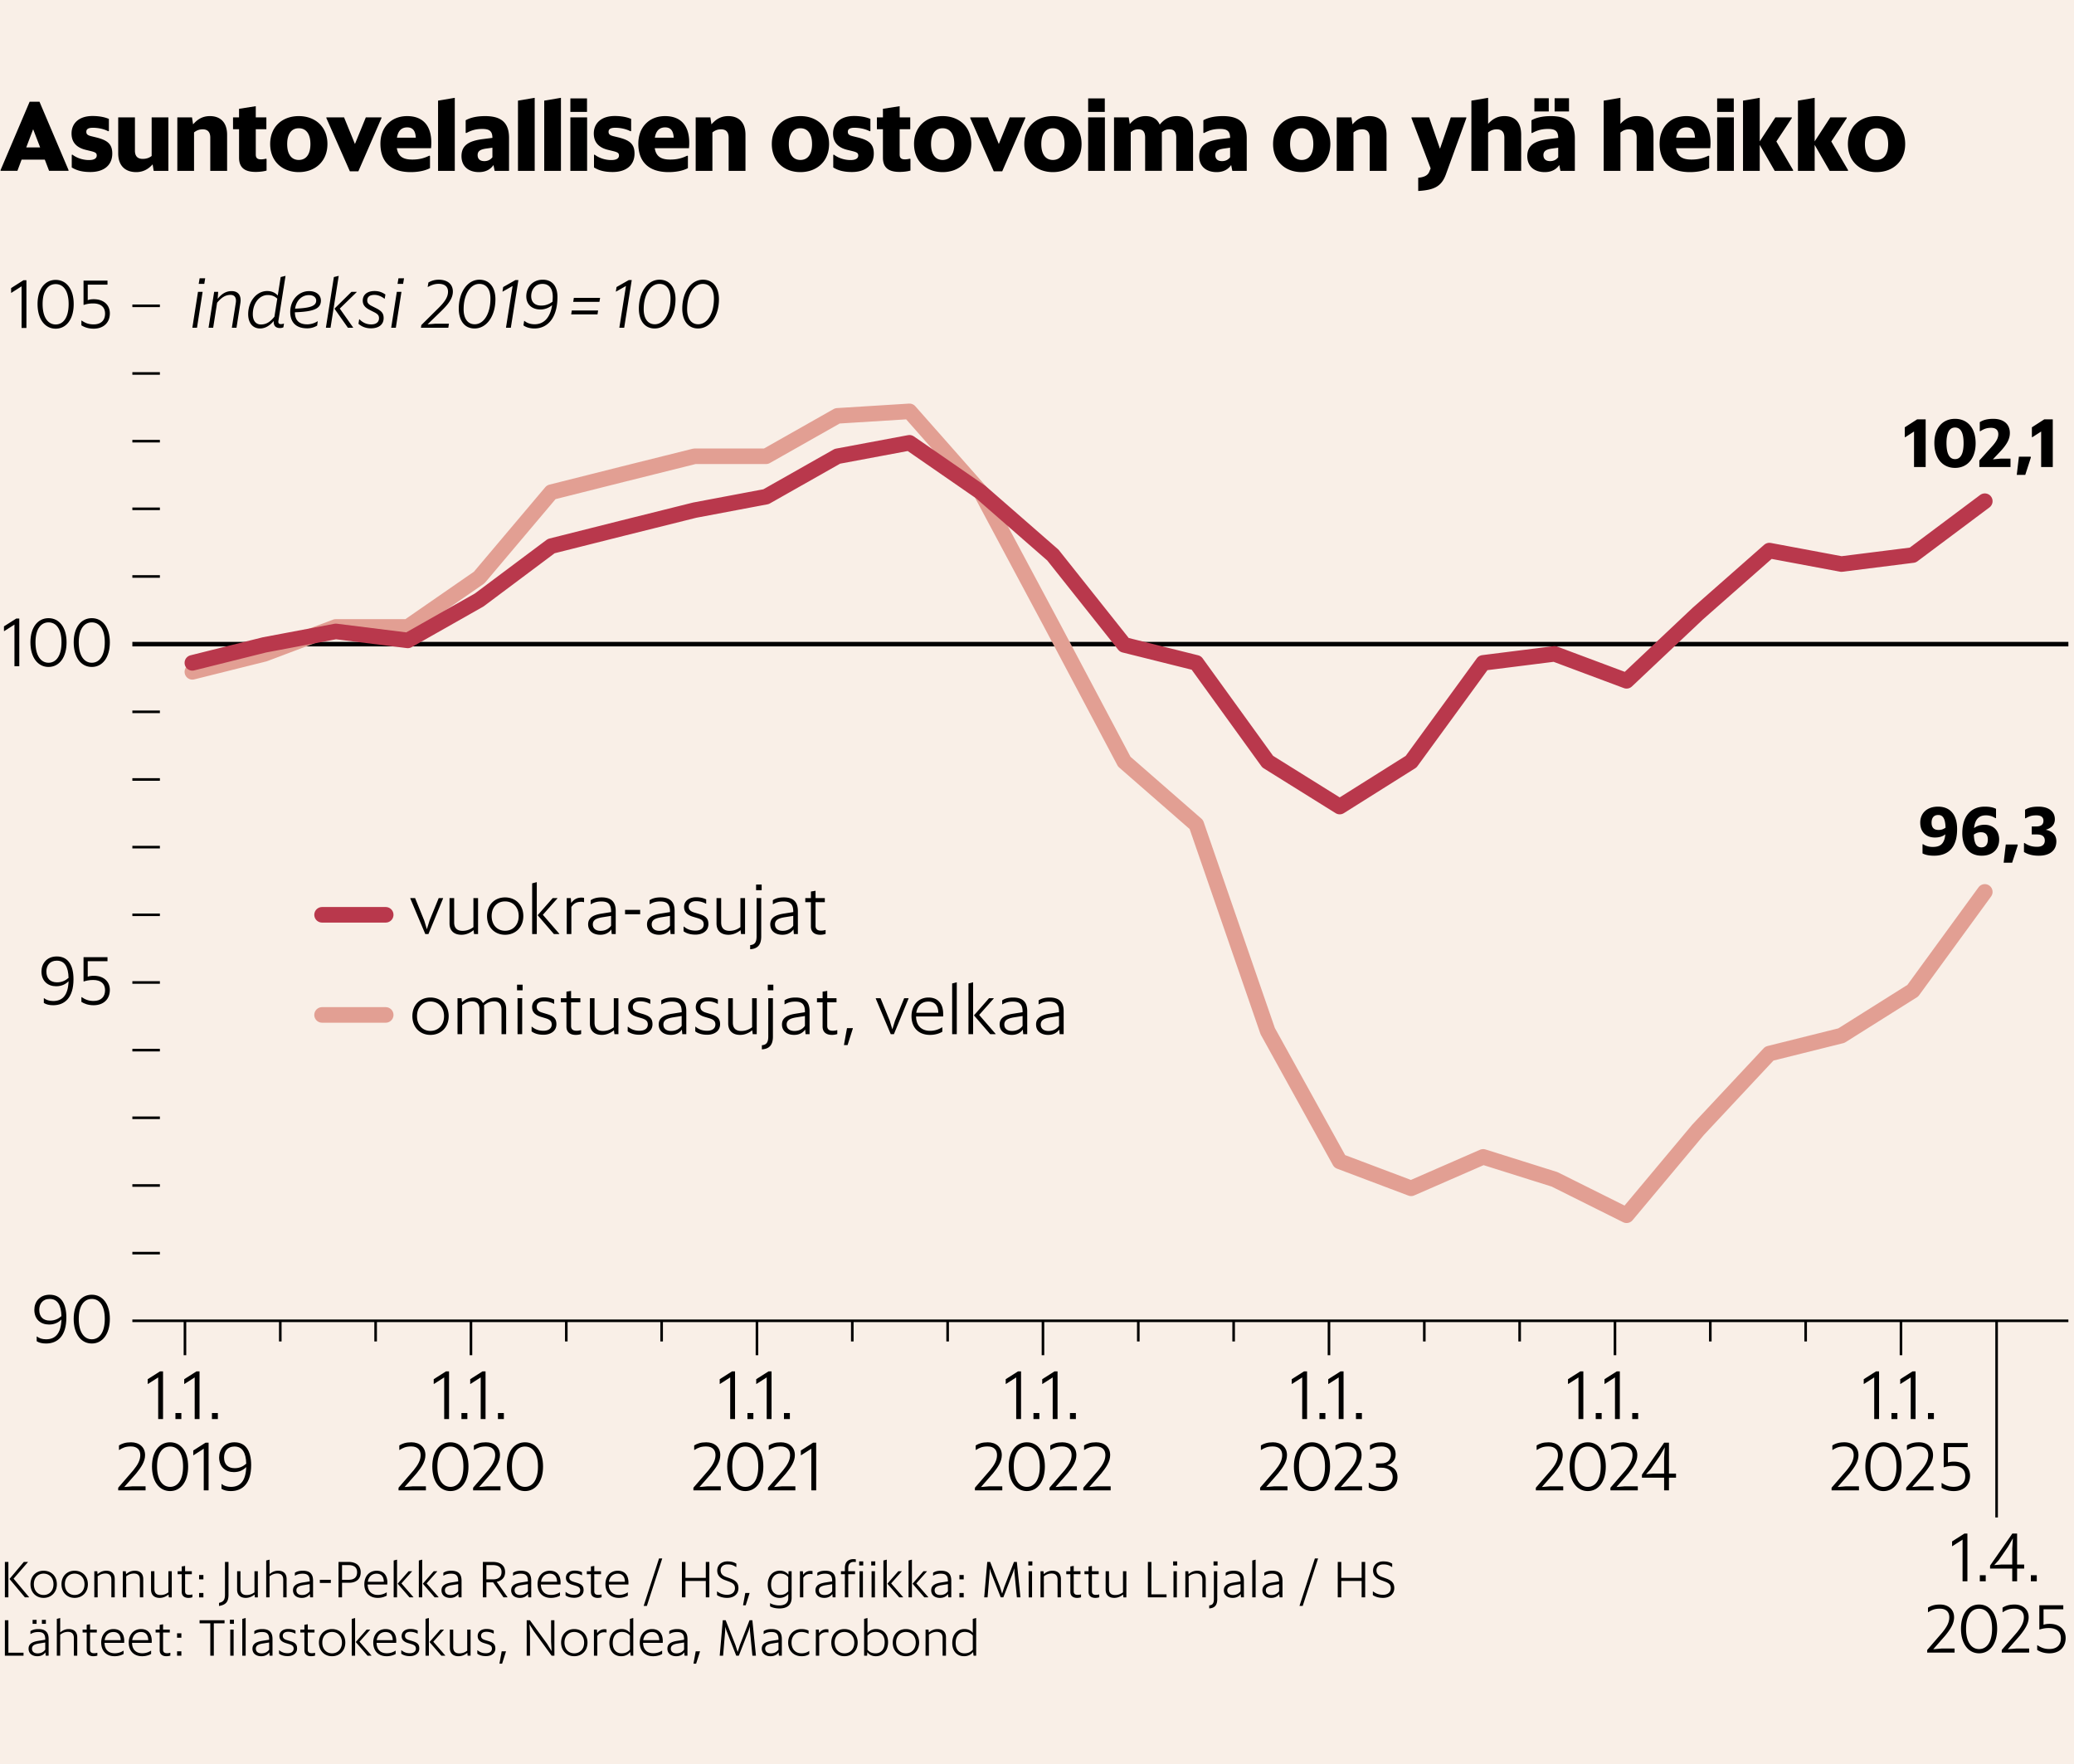 <svg xmlns="http://www.w3.org/2000/svg" id="Grafiikkaohjeet" version="1.1" viewBox="0 0 320 272.166"><defs><style>.st0,.st2,.st4,.st5{fill:none}.st0,.st5{stroke:#000}.st0,.st2,.st4{stroke-linejoin:round}.st0,.st5{stroke-width:.4px}.st2,.st4{stroke:#b9384c;stroke-linecap:round;stroke-width:2.4px}.st4{stroke:#e29f93}.st5{stroke-miterlimit:1}</style></defs><path d="M0 0h320v272.166H0z" style="fill:#f9efe7"/><path d="M.752 240.953h.543v5.468H.752v-5.468Zm.71 2.63 2.216-2.63h.631v.031l-2.214 2.551 2.39 2.854v.032h-.64l-2.382-2.838ZM4.703 244.398c0-1.27.872-2.086 2.023-2.086 1.16 0 2.047.815 2.047 2.086s-.887 2.103-2.047 2.103c-1.15 0-2.023-.831-2.023-2.103Zm3.55 0c0-1.007-.655-1.639-1.526-1.639-.864 0-1.503.632-1.503 1.64 0 1.015.64 1.655 1.503 1.655.87 0 1.527-.64 1.527-1.656ZM9.487 244.398c0-1.27.872-2.086 2.024-2.086 1.159 0 2.047.815 2.047 2.086s-.888 2.103-2.047 2.103c-1.152 0-2.024-.831-2.024-2.103Zm3.551 0c0-1.007-.656-1.639-1.527-1.639-.863 0-1.503.632-1.503 1.64 0 1.015.64 1.655 1.503 1.655.87 0 1.527-.64 1.527-1.656ZM14.552 242.392h.456l.048.447c.336-.288.76-.527 1.335-.527.823 0 1.311.447 1.311 1.287v2.822h-.52v-2.718c0-.728-.4-.96-.911-.96-.48 0-.856.168-1.2.432v3.246h-.519v-4.03ZM18.951 242.392h.456l.048.447c.336-.288.76-.527 1.335-.527.823 0 1.312.447 1.312 1.287v2.822h-.52v-2.718c0-.728-.4-.96-.912-.96-.48 0-.855.168-1.2.432v3.246h-.519v-4.03ZM25.998 245.981c-.344.28-.792.52-1.36.52-.815 0-1.334-.44-1.334-1.279v-2.83h.52v2.726c0 .728.43.944.942.944.472 0 .864-.152 1.216-.416v-3.254h.52v4.03h-.448l-.056-.44ZM27.407 242.392h.632v-.736l.52-.088v.823h1.039v.456h-1.04v2.655c0 .391.24.535.616.535.16 0 .344-.023.488-.071l.023.015v.424a1.863 1.863 0 0 1-.615.096c-.552 0-1.031-.256-1.031-.927v-2.727h-.632v-.456ZM30.719 242.967h.664v.68h-.664v-.68Zm0 2.775h.664v.68h-.664v-.68ZM33.791 247.269c.648-.144.92-.432.92-1.255v-5.061h.544v5.085c0 1.159-.504 1.55-1.464 1.71v-.479ZM39.277 245.981c-.344.28-.792.52-1.36.52-.815 0-1.334-.44-1.334-1.279v-2.83h.52v2.726c0 .728.431.944.943.944.471 0 .863-.152 1.216-.416v-3.254h.52v4.03h-.45l-.055-.44ZM41.071 240.736l.52-.135v2.23c.336-.28.752-.52 1.32-.52.822 0 1.31.448 1.31 1.288v2.822h-.519v-2.718c0-.728-.4-.96-.912-.96-.48 0-.856.168-1.2.432v3.246h-.519v-5.685ZM47.806 245.902c-.216.311-.6.6-1.24.6-.784 0-1.359-.417-1.359-1.168 0-.808.695-1.08 1.567-1.215l1.007-.16v-.072c0-.848-.367-1.12-1.095-1.12-.456 0-.8.096-1.168.312l-.023-.008v-.44c.312-.215.711-.32 1.23-.32.985 0 1.576.417 1.576 1.528v2.582h-.448l-.047-.52Zm-.025-.416v-1.104l-.895.144c-.751.112-1.152.312-1.152.808 0 .448.312.727.864.727.591 0 .967-.272 1.183-.575ZM49.35 243.71h1.696v.489H49.35v-.488ZM52.231 240.953h1.511c1.184 0 1.911.56 1.911 1.614 0 1.064-.744 1.6-1.783 1.6h-1.096v2.254h-.543v-5.469Zm.543.487v2.27h1.024c.88 0 1.296-.415 1.296-1.159 0-.743-.44-1.111-1.367-1.111h-.953ZM56.215 244.398c0-1.255.792-2.086 1.903-2.086.968 0 1.743.591 1.639 2.127h-3.03c.016 1.047.624 1.606 1.575 1.606.584 0 1.04-.2 1.344-.399l.023.016v.487c-.24.144-.728.353-1.383.353-1.255 0-2.071-.792-2.071-2.103Zm.536-.375h2.47c-.015-.84-.423-1.256-1.11-1.256-.745 0-1.24.464-1.36 1.256ZM60.742 240.736l.52-.135v5.82h-.52v-5.685Zm.615 3.575 1.688-1.92h.536v.024l-1.64 1.848 1.847 2.126v.032h-.607l-1.824-2.11ZM64.623 240.736l.52-.135v5.82h-.52v-5.685Zm.615 3.575 1.688-1.92h.536v.024l-1.64 1.848 1.847 2.126v.032h-.607l-1.824-2.11ZM70.718 245.902c-.216.311-.6.6-1.24.6-.784 0-1.359-.417-1.359-1.168 0-.808.695-1.08 1.568-1.215l1.006-.16v-.072c0-.848-.367-1.12-1.094-1.12-.456 0-.8.096-1.168.312l-.024-.008v-.44c.312-.215.711-.32 1.23-.32.985 0 1.576.417 1.576 1.528v2.582h-.447l-.048-.52Zm-.025-.416v-1.104l-.895.144c-.751.112-1.152.312-1.152.808 0 .448.312.727.864.727.592 0 .968-.272 1.183-.575ZM74.503 240.953h1.503c1.183 0 1.927.535 1.927 1.574 0 .848-.536 1.344-1.295 1.488l1.663 2.366v.04h-.616l-1.599-2.318h-1.04v2.318h-.543v-5.468Zm.543.487v2.207h1.048c.84 0 1.287-.408 1.287-1.135 0-.728-.472-1.072-1.392-1.072h-.943ZM81.469 245.902c-.216.311-.6.6-1.24.6-.784 0-1.359-.417-1.359-1.168 0-.808.695-1.08 1.568-1.215l1.006-.16v-.072c0-.848-.367-1.12-1.095-1.12-.455 0-.8.096-1.167.312l-.024-.008v-.44c.312-.215.711-.32 1.23-.32.984 0 1.576.417 1.576 1.528v2.582h-.447l-.048-.52Zm-.025-.416v-1.104l-.895.144c-.751.112-1.152.312-1.152.808 0 .448.313.727.864.727.592 0 .968-.272 1.183-.575ZM82.941 244.398c0-1.255.792-2.086 1.904-2.086.968 0 1.743.591 1.638 2.127h-3.03c.017 1.047.624 1.606 1.575 1.606.584 0 1.04-.2 1.344-.399l.024.016v.487c-.24.144-.728.353-1.383.353-1.255 0-2.072-.792-2.072-2.103Zm.537-.375h2.47c-.015-.84-.424-1.256-1.111-1.256-.744 0-1.24.464-1.36 1.256ZM87.262 246.11v-.52l.032-.008c.344.28.727.456 1.295.456s.928-.256.928-.696c0-.424-.248-.584-.776-.736l-.4-.12c-.631-.183-1.024-.503-1.024-1.103 0-.672.56-1.088 1.352-1.088.512 0 .84.104 1.128.248v.464l-.025.016a2.23 2.23 0 0 0-1.119-.288c-.56 0-.815.264-.815.608 0 .376.24.552.647.672l.4.12c.76.223 1.159.455 1.159 1.167 0 .8-.688 1.183-1.455 1.183-.631 0-1.04-.168-1.327-.376ZM90.542 242.392h.632v-.736l.52-.088v.823h1.038v.456h-1.039v2.655c0 .391.24.535.615.535.16 0 .345-.023.489-.071l.023.015v.424a1.863 1.863 0 0 1-.615.096c-.552 0-1.031-.256-1.031-.927v-2.727h-.632v-.456ZM93.414 244.398c0-1.255.792-2.086 1.903-2.086.968 0 1.744.591 1.64 2.127h-3.031c.016 1.047.624 1.606 1.575 1.606.584 0 1.04-.2 1.344-.399l.023.016v.487c-.24.144-.727.353-1.383.353-1.255 0-2.07-.792-2.07-2.103Zm.536-.375h2.47c-.015-.84-.423-1.256-1.11-1.256-.745 0-1.24.464-1.36 1.256ZM102.18 240.416l-2.374 7.325h-.496l2.375-7.325h.495ZM105.214 240.953h.543v2.462h3.142v-2.462h.544v5.468h-.544v-2.526h-3.142v2.526h-.543v-5.468ZM110.63 246.07v-.552l.024-.016c.424.312.864.52 1.543.52.728 0 1.2-.384 1.2-1.016 0-.592-.32-.807-1.056-1.072l-.432-.16c-.743-.263-1.247-.711-1.247-1.487 0-.903.72-1.415 1.568-1.415.647 0 1.03.136 1.382.352v.512l-.032.008c-.415-.264-.735-.408-1.335-.408-.664 0-1.056.36-1.056.904 0 .504.248.823.88 1.047l.432.152c.84.296 1.432.623 1.432 1.543 0 .984-.752 1.52-1.736 1.52-.727 0-1.231-.209-1.567-.432ZM114.99 245.742h.656v.048l-.592 1.855h-.409l.344-1.903ZM118.814 247.805v-.472l.023-.008c.344.2.855.343 1.367.343.92 0 1.416-.383 1.416-1.143v-.623c-.32.367-.76.6-1.336.6-1.071 0-1.83-.753-1.83-2.04 0-1.31.767-2.158 1.887-2.158.552 0 .983.223 1.302.615l.033-.528h.464v4.102c0 1.24-.873 1.64-1.872 1.64-.6 0-1.119-.129-1.455-.328Zm2.806-2.32v-2.182c-.312-.36-.687-.552-1.256-.552-.767 0-1.39.576-1.39 1.711 0 1.112.615 1.592 1.35 1.592.6 0 .984-.216 1.296-.568ZM123.422 242.392h.456l.048.551c.24-.36.623-.608 1.119-.608.12 0 .2.009.32.033v.463l-.032.024a.8.8 0 0 0-.288-.048c-.52 0-.856.192-1.103.584v3.03h-.52v-4.03ZM128.42 245.902c-.215.311-.599.6-1.238.6-.785 0-1.36-.417-1.36-1.168 0-.808.695-1.08 1.568-1.215l1.006-.16v-.072c0-.848-.367-1.12-1.094-1.12-.456 0-.8.096-1.168.312l-.024-.008v-.44c.312-.215.711-.32 1.23-.32.985 0 1.576.417 1.576 1.528v2.582h-.447l-.048-.52Zm-.023-.416v-1.104l-.896.144c-.751.112-1.151.312-1.151.808 0 .448.311.727.863.727.592 0 .968-.272 1.184-.575ZM129.75 242.392h.607v-.504c0-1.128.777-1.368 1.32-1.368.16 0 .303.017.368.033v.423c-.065-.008-.168-.023-.352-.023-.368 0-.815.207-.815.95v.489h1.047v.455h-1.047v3.574h-.52v-3.574h-.608v-.455Zm2.815-1.52h.624v.632h-.624v-.631Zm.055 1.52h.52v4.03h-.52v-4.03ZM134.42 240.873h.625v.63h-.624v-.63Zm.058 1.519h.519v4.03h-.52v-4.03ZM136.302 240.736l.52-.135v5.82h-.52v-5.685Zm.615 3.575 1.688-1.92h.536v.024l-1.64 1.848 1.847 2.126v.032h-.608l-1.823-2.11ZM140.182 240.736l.52-.135v5.82h-.52v-5.685Zm.615 3.575 1.687-1.92h.536v.024l-1.64 1.848 1.848 2.126v.032h-.608l-1.823-2.11ZM146.276 245.902c-.215.311-.6.6-1.239.6-.784 0-1.36-.417-1.36-1.168 0-.808.696-1.08 1.568-1.215l1.007-.16v-.072c0-.848-.367-1.12-1.095-1.12-.456 0-.8.096-1.168.312l-.023-.008v-.44c.311-.215.71-.32 1.23-.32.985 0 1.576.417 1.576 1.528v2.582h-.448l-.048-.52Zm-.024-.416v-1.104l-.895.144c-.751.112-1.152.312-1.152.808 0 .448.312.727.863.727.592 0 .968-.272 1.184-.575ZM148.03 242.967h.663v.68h-.664v-.68Zm0 2.775h.663v.68h-.664v-.68ZM152.324 240.953h.448l1.503 3.821.344 1.072.344-1.072 1.487-3.821h.44l.552 5.468h-.544l-.384-3.91-.008-.591-.2.64-1.503 3.861h-.4l-1.511-3.862-.192-.6v.56l-.328 3.902h-.52l.472-5.468ZM158.66 240.873h.624v.63h-.624v-.63Zm.057 1.519h.52v4.03h-.52v-4.03ZM160.541 242.392h.456l.048.447c.336-.288.76-.527 1.335-.527.823 0 1.312.447 1.312 1.287v2.822h-.52v-2.718c0-.728-.4-.96-.912-.96-.48 0-.856.168-1.2.432v3.246h-.519v-4.03ZM164.517 242.392h.631v-.736l.52-.088v.823h1.039v.456h-1.04v2.655c0 .391.241.535.616.535.16 0 .345-.023.488-.071l.024.015v.424a1.863 1.863 0 0 1-.615.096c-.552 0-1.032-.256-1.032-.927v-2.727h-.631v-.456ZM167.325 242.392h.632v-.736l.52-.088v.823h1.039v.456h-1.04v2.655c0 .391.24.535.616.535.16 0 .344-.023.488-.071l.023.015v.424a1.863 1.863 0 0 1-.615.096c-.552 0-1.031-.256-1.031-.927v-2.727h-.632v-.456ZM173.283 245.981c-.344.28-.792.52-1.36.52-.815 0-1.334-.44-1.334-1.279v-2.83h.52v2.726c0 .728.43.944.943.944.471 0 .863-.152 1.215-.416v-3.254h.52v4.03h-.448l-.056-.44ZM177.11 240.953h.542v5.004h2.335v.464h-2.877v-5.468ZM181.004 240.873h.624v.63h-.624v-.63Zm.056 1.519h.52v4.03h-.52v-4.03ZM182.885 242.392h.456l.048.447c.336-.288.76-.527 1.335-.527.823 0 1.311.447 1.311 1.287v2.822h-.52v-2.718c0-.728-.4-.96-.911-.96-.48 0-.856.168-1.2.432v3.246h-.519v-4.03ZM186.572 247.66c.449-.04.72-.24.72-.983v-4.285h.52v4.31c0 .999-.472 1.375-1.24 1.423v-.464Zm.664-6.787h.624v.63h-.624v-.63ZM191.428 245.902c-.216.311-.6.6-1.24.6-.784 0-1.359-.417-1.359-1.168 0-.808.695-1.08 1.567-1.215l1.007-.16v-.072c0-.848-.367-1.12-1.095-1.12-.456 0-.8.096-1.167.312l-.024-.008v-.44c.312-.215.711-.32 1.23-.32.984 0 1.576.417 1.576 1.528v2.582h-.448l-.047-.52Zm-.025-.416v-1.104l-.895.144c-.751.112-1.152.312-1.152.808 0 .448.313.727.864.727.592 0 .968-.272 1.183-.575ZM193.213 240.736l.52-.135v5.82h-.52v-5.685ZM197.379 245.902c-.216.311-.6.6-1.24.6-.784 0-1.359-.417-1.359-1.168 0-.808.695-1.08 1.568-1.215l1.006-.16v-.072c0-.848-.367-1.12-1.095-1.12-.455 0-.8.096-1.167.312l-.024-.008v-.44c.312-.215.711-.32 1.23-.32.984 0 1.576.417 1.576 1.528v2.582h-.447l-.048-.52Zm-.024-.416v-1.104l-.896.144c-.751.112-1.151.312-1.151.808 0 .448.312.727.863.727.592 0 .968-.272 1.184-.575ZM203.37 240.416l-2.374 7.325h-.496l2.375-7.325h.495ZM206.404 240.953h.543v2.462h3.143v-2.462h.544v5.468h-.544v-2.526h-3.143v2.526h-.543v-5.468ZM211.82 246.07v-.552l.025-.016c.424.312.863.52 1.543.52.727 0 1.199-.384 1.199-1.016 0-.592-.32-.807-1.056-1.072l-.431-.16c-.744-.263-1.247-.711-1.247-1.487 0-.903.72-1.415 1.567-1.415.647 0 1.031.136 1.383.352v.512l-.032.008c-.415-.264-.736-.408-1.335-.408-.665 0-1.056.36-1.056.904 0 .504.248.823.88 1.047l.431.152c.84.296 1.432.623 1.432 1.543 0 .984-.752 1.52-1.735 1.52-.728 0-1.232-.209-1.568-.432ZM.752 249.953h.543v5.004H3.63v.464H.752v-5.468ZM7.007 254.902c-.216.311-.6.6-1.24.6-.784 0-1.359-.417-1.359-1.168 0-.808.695-1.08 1.567-1.215l1.007-.16v-.072c0-.848-.367-1.12-1.094-1.12-.456 0-.8.096-1.168.312l-.024-.008v-.44c.312-.215.711-.32 1.23-.32.985 0 1.576.417 1.576 1.528v2.582h-.447l-.048-.52Zm-.025-.416v-1.104l-.895.144c-.751.112-1.151.312-1.151.808 0 .448.311.727.863.727.592 0 .968-.272 1.183-.575Zm-1.95-4.598h.615v.616h-.616v-.616Zm1.43 0h.616v.616h-.615v-.616ZM8.768 249.736l.52-.135v2.23c.335-.28.751-.52 1.318-.52.824 0 1.312.448 1.312 1.288v2.822h-.52v-2.718c0-.728-.4-.96-.912-.96-.48 0-.855.168-1.199.432v3.246h-.52v-5.685ZM12.744 251.392h.632v-.736l.52-.088v.823h1.038v.456h-1.039v2.655c0 .391.24.535.616.535.16 0 .343-.023.488-.071l.023.015v.424a1.863 1.863 0 0 1-.615.096c-.552 0-1.031-.256-1.031-.927v-2.727h-.632v-.456ZM15.615 253.398c0-1.255.792-2.086 1.903-2.086.968 0 1.744.591 1.64 2.127h-3.031c.017 1.047.624 1.606 1.575 1.606.584 0 1.04-.2 1.344-.399l.023.016v.487c-.239.144-.727.353-1.383.353-1.254 0-2.07-.792-2.07-2.103Zm.536-.375h2.471c-.016-.84-.424-1.256-1.111-1.256-.744 0-1.24.464-1.36 1.256ZM19.863 253.398c0-1.255.792-2.086 1.904-2.086.967 0 1.743.591 1.638 2.127h-3.03c.017 1.047.624 1.606 1.575 1.606.584 0 1.04-.2 1.344-.399l.023.016v.487c-.239.144-.727.353-1.382.353-1.255 0-2.072-.792-2.072-2.103Zm.536-.375h2.471c-.016-.84-.424-1.256-1.111-1.256-.744 0-1.24.464-1.36 1.256ZM24.008 251.392h.632v-.736l.52-.088v.823h1.038v.456H25.16v2.655c0 .391.24.535.615.535.16 0 .344-.023.489-.071l.023.015v.424a1.863 1.863 0 0 1-.615.096c-.552 0-1.031-.256-1.031-.927v-2.727h-.632v-.456ZM27.32 251.967h.663v.68h-.664v-.68Zm0 2.775h.663v.68h-.664v-.68ZM30.792 249.953h3.853v.471H32.99v4.997h-.543v-4.997h-1.655v-.471ZM35.47 249.873h.625v.63h-.624v-.63Zm.057 1.519h.52v4.03h-.52v-4.03ZM37.384 249.736l.52-.135v5.82h-.52v-5.685ZM41.55 254.902c-.216.311-.6.6-1.24.6-.784 0-1.359-.417-1.359-1.168 0-.808.695-1.08 1.567-1.215l1.007-.16v-.072c0-.848-.367-1.12-1.094-1.12-.457 0-.8.096-1.168.312l-.024-.008v-.44c.312-.215.711-.32 1.23-.32.985 0 1.576.417 1.576 1.528v2.582h-.447l-.048-.52Zm-.025-.416v-1.104l-.895.144c-.751.112-1.152.312-1.152.808 0 .448.312.727.864.727.592 0 .968-.272 1.183-.575ZM43.055 255.11v-.52l.032-.008c.344.28.727.456 1.295.456s.928-.256.928-.696c0-.424-.249-.584-.776-.736l-.4-.12c-.631-.183-1.024-.503-1.024-1.103 0-.672.56-1.088 1.352-1.088.512 0 .84.104 1.128.248v.464l-.025.016a2.23 2.23 0 0 0-1.119-.288c-.56 0-.815.264-.815.608 0 .376.24.552.647.672l.4.12c.76.223 1.159.455 1.159 1.167 0 .8-.688 1.183-1.455 1.183-.631 0-1.04-.168-1.327-.376ZM46.335 251.392h.632v-.736l.52-.088v.823h1.038v.456h-1.039v2.655c0 .391.24.535.616.535.16 0 .344-.023.488-.071l.023.015v.424a1.863 1.863 0 0 1-.615.096c-.552 0-1.031-.256-1.031-.927v-2.727h-.632v-.456ZM49.207 253.398c0-1.27.872-2.086 2.023-2.086 1.16 0 2.047.815 2.047 2.086s-.887 2.103-2.047 2.103c-1.151 0-2.023-.831-2.023-2.103Zm3.55 0c0-1.007-.655-1.639-1.526-1.639-.864 0-1.503.632-1.503 1.64 0 1.015.64 1.655 1.503 1.655.87 0 1.527-.64 1.527-1.656ZM54.272 249.736l.519-.135v5.82h-.52v-5.685Zm.615 3.575 1.687-1.92h.536v.024l-1.64 1.848 1.847 2.126v.032h-.607l-1.823-2.11ZM57.59 253.398c0-1.255.793-2.086 1.904-2.086.968 0 1.743.591 1.64 2.127h-3.031c.016 1.047.624 1.606 1.575 1.606.584 0 1.04-.2 1.344-.399l.023.016v.487c-.24.144-.728.353-1.383.353-1.255 0-2.071-.792-2.071-2.103Zm.537-.375h2.47c-.015-.84-.423-1.256-1.11-1.256-.745 0-1.24.464-1.36 1.256ZM61.911 255.11v-.52l.032-.008c.344.28.728.456 1.295.456.569 0 .928-.256.928-.696 0-.424-.248-.584-.776-.736l-.399-.12c-.632-.183-1.023-.503-1.023-1.103 0-.672.56-1.088 1.35-1.088.512 0 .84.104 1.128.248v.464l-.024.016a2.23 2.23 0 0 0-1.12-.288c-.559 0-.815.264-.815.608 0 .376.24.552.648.672l.4.12c.759.223 1.158.455 1.158 1.167 0 .8-.687 1.183-1.455 1.183-.632 0-1.039-.168-1.327-.376ZM65.655 249.736l.52-.135v5.82h-.52v-5.685Zm.615 3.575 1.688-1.92h.536v.024l-1.64 1.848 1.847 2.126v.032h-.607l-1.823-2.11ZM72.102 254.981c-.344.28-.792.52-1.36.52-.815 0-1.335-.44-1.335-1.279v-2.83h.52v2.726c0 .728.431.944.943.944.472 0 .863-.152 1.216-.416v-3.254h.52v4.03h-.449l-.055-.44ZM73.647 255.11v-.52l.032-.008c.344.28.727.456 1.295.456s.927-.256.927-.696c0-.424-.248-.584-.775-.736l-.4-.12c-.631-.183-1.024-.503-1.024-1.103 0-.672.56-1.088 1.352-1.088.511 0 .84.104 1.128.248v.464l-.025.016a2.23 2.23 0 0 0-1.119-.288c-.56 0-.815.264-.815.608 0 .376.239.552.647.672l.4.12c.76.223 1.159.455 1.159 1.167 0 .8-.688 1.183-1.455 1.183-.631 0-1.04-.168-1.327-.376ZM77.406 254.742h.656v.048l-.591 1.855h-.409l.344-1.903ZM81.263 249.953h.495l2.646 3.621.704 1.144-.08-1.448v-3.317h.512v5.468h-.424l-2.79-3.83-.64-1.03.088 1.222v3.638h-.511v-5.468ZM86.574 253.398c0-1.27.872-2.086 2.024-2.086 1.159 0 2.047.815 2.047 2.086s-.888 2.103-2.047 2.103c-1.152 0-2.024-.831-2.024-2.103Zm3.551 0c0-1.007-.656-1.639-1.527-1.639-.864 0-1.503.632-1.503 1.64 0 1.015.64 1.655 1.503 1.655.87 0 1.527-.64 1.527-1.656ZM91.639 251.392h.456l.048.551c.239-.36.623-.608 1.119-.608.12 0 .2.009.32.033v.463l-.032.024a.8.8 0 0 0-.288-.048c-.52 0-.856.192-1.104.584v3.03h-.52v-4.03ZM97.237 254.846c-.32.407-.784.655-1.383.655-1.072 0-1.832-.752-1.832-2.039 0-1.31.768-2.158 1.888-2.158.543 0 .967.208 1.28.583v-2.15l.519-.137v5.821h-.4l-.072-.575Zm-.047-.36v-2.183c-.313-.36-.688-.552-1.256-.552-.768 0-1.391.576-1.391 1.711 0 1.112.615 1.592 1.35 1.592.6 0 .984-.216 1.296-.568ZM98.71 253.398c0-1.255.792-2.086 1.903-2.086.968 0 1.743.591 1.64 2.127h-3.031c.016 1.047.624 1.606 1.575 1.606.584 0 1.04-.2 1.344-.399l.023.016v.487c-.24.144-.727.353-1.383.353-1.255 0-2.071-.792-2.071-2.103Zm.536-.375h2.47c-.015-.84-.423-1.256-1.11-1.256-.745 0-1.24.464-1.36 1.256ZM105.573 254.902c-.216.311-.6.6-1.24.6-.783 0-1.358-.417-1.358-1.168 0-.808.695-1.08 1.567-1.215l1.007-.16v-.072c0-.848-.367-1.12-1.095-1.12-.456 0-.8.096-1.168.312l-.023-.008v-.44c.311-.215.71-.32 1.23-.32.985 0 1.575.417 1.575 1.528v2.582h-.447l-.048-.52Zm-.024-.416v-1.104l-.896.144c-.75.112-1.151.312-1.151.808 0 .448.311.727.863.727.592 0 .968-.272 1.184-.575ZM107.342 254.742h.656v.048l-.592 1.855h-.408l.344-1.903ZM111.518 249.953h.448l1.503 3.821.344 1.072.343-1.072 1.488-3.821h.44l.55 5.468h-.543l-.384-3.91-.008-.591-.2.64-1.503 3.861h-.4l-1.51-3.862-.192-.6v.56l-.328 3.902h-.52l.472-5.468ZM120.134 254.902c-.216.311-.6.6-1.24.6-.784 0-1.359-.417-1.359-1.168 0-.808.695-1.08 1.568-1.215l1.006-.16v-.072c0-.848-.367-1.12-1.094-1.12-.456 0-.8.096-1.168.312l-.024-.008v-.44c.312-.215.711-.32 1.23-.32.985 0 1.576.417 1.576 1.528v2.582h-.447l-.048-.52Zm-.025-.416v-1.104l-.895.144c-.751.112-1.152.312-1.152.808 0 .448.312.727.864.727.592 0 .968-.272 1.183-.575ZM121.606 253.398c0-1.287.905-2.086 2.047-2.086.52 0 .896.12 1.104.248v.463l-.024.016a2.2 2.2 0 0 0-1.08-.28c-.846 0-1.526.592-1.526 1.64 0 1.023.623 1.655 1.543 1.655.527 0 .879-.16 1.167-.36l.024.016v.455c-.232.176-.6.336-1.176.336-1.214 0-2.079-.831-2.079-2.103ZM125.878 251.392h.456l.048.551c.24-.36.623-.608 1.119-.608.12 0 .2.009.32.033v.463l-.032.024a.803.803 0 0 0-.288-.048c-.52 0-.856.192-1.103.584v3.03h-.52v-4.03ZM128.262 253.398c0-1.27.872-2.086 2.023-2.086 1.16 0 2.047.815 2.047 2.086s-.888 2.103-2.047 2.103c-1.151 0-2.023-.831-2.023-2.103Zm3.55 0c0-1.007-.656-1.639-1.527-1.639-.863 0-1.503.632-1.503 1.64 0 1.015.64 1.655 1.503 1.655.871 0 1.528-.64 1.528-1.656ZM133.326 249.736l.52-.135v2.318c.311-.376.76-.615 1.327-.615 1.08 0 1.847.759 1.847 2.038 0 1.312-.767 2.16-1.887 2.16-.568 0-1-.216-1.31-.625l-.04.544h-.457v-5.685Zm.52 2.599v2.167c.311.368.687.552 1.263.552.776 0 1.391-.576 1.391-1.712 0-1.103-.623-1.59-1.367-1.59-.6 0-.976.223-1.287.583ZM137.742 253.398c0-1.27.872-2.086 2.024-2.086 1.159 0 2.047.815 2.047 2.086s-.888 2.103-2.047 2.103c-1.152 0-2.024-.831-2.024-2.103Zm3.551 0c0-1.007-.656-1.639-1.527-1.639-.864 0-1.503.632-1.503 1.64 0 1.015.64 1.655 1.503 1.655.87 0 1.527-.64 1.527-1.656ZM142.806 251.392h.456l.048.447c.336-.288.76-.527 1.335-.527.823 0 1.311.447 1.311 1.287v2.822h-.52v-2.718c0-.728-.4-.96-.911-.96-.48 0-.856.168-1.2.432v3.246h-.52v-4.03ZM150.14 254.846c-.32.407-.784.655-1.383.655-1.072 0-1.831-.752-1.831-2.039 0-1.31.767-2.158 1.887-2.158.543 0 .967.208 1.28.583v-2.15l.52-.137v5.821h-.401l-.071-.575Zm-.047-.36v-2.183c-.313-.36-.688-.552-1.256-.552-.768 0-1.39.576-1.39 1.711 0 1.112.615 1.592 1.35 1.592.6 0 .983-.216 1.296-.568ZM.09 26.236 4.575 15.69H6.09l4.484 10.545v.12h-3l-.659-1.725H3.33l-.645 1.725H.09v-.12Zm3.96-3.495h2.144l-1.079-2.805L4.05 22.74ZM11.07 25.831v-1.935l.09-.045c.675.51 1.59.84 2.58.84.81 0 1.185-.27 1.185-.705 0-.39-.226-.51-.96-.69l-.736-.18c-1.304-.315-2.19-1.065-2.19-2.52 0-1.635 1.216-2.7 3.225-2.7 1.095 0 1.905.18 2.536.45v1.86l-.091.045c-.57-.3-1.425-.54-2.37-.54-.78 0-1.02.24-1.02.63 0 .375.226.54.78.675l.735.18c1.68.42 2.49.975 2.49 2.49 0 1.8-1.29 2.85-3.375 2.85-1.394 0-2.22-.3-2.88-.705ZM23.549 25.351c-.57.645-1.364 1.2-2.534 1.2-1.636 0-2.776-.93-2.776-2.895v-5.55h2.58v5.13c0 .93.48 1.275 1.2 1.275.525 0 .975-.135 1.38-.45v-5.955h2.58v8.25h-2.265l-.165-1.005ZM27.36 18.106h2.265l.165 1.08c.57-.644 1.32-1.275 2.595-1.275 1.53 0 2.655.87 2.655 2.895v5.55h-2.596v-5.13c0-.93-.48-1.275-1.17-1.275-.524 0-.944.165-1.335.48v5.925H27.36v-8.25ZM35.954 18.106h.93v-1.32l2.58-.405v1.725H41.1v1.83h-1.635v3.9c0 .555.27.75.81.75.285 0 .585-.06.764-.105l.09.045v1.785c-.39.12-1.02.21-1.68.21-1.44 0-2.564-.465-2.564-2.19v-4.395h-.931v-1.83ZM41.685 22.216c0-2.685 1.89-4.305 4.41-4.305s4.425 1.62 4.425 4.305-1.906 4.335-4.425 4.335-4.41-1.65-4.41-4.335Zm6.21.015c0-1.65-.72-2.445-1.8-2.445-1.066 0-1.785.795-1.785 2.445s.72 2.445 1.785 2.445c1.08 0 1.8-.795 1.8-2.445ZM50.355 18.211v-.105h2.73l1.68 4.11 1.68-4.11h2.414v.105l-3.569 8.22h-1.306l-3.63-8.22ZM58.694 22.156c0-2.49 1.635-4.245 4.125-4.245 2.415 0 4.005 1.47 3.69 4.95h-5.28c.196 1.245.93 1.755 2.385 1.755 1.156 0 1.906-.255 2.625-.6l.105.045v1.875c-.555.3-1.545.615-2.97.615-3.165 0-4.68-1.665-4.68-4.395Zm2.55-.915h2.91c-.06-1.065-.464-1.59-1.32-1.59-.855 0-1.41.495-1.59 1.59ZM67.59 15.526l2.579-.435v11.265h-2.58v-10.83ZM76.139 25.456c-.405.585-1.08 1.095-2.25 1.095-1.53 0-2.685-.825-2.685-2.46 0-1.725 1.215-2.355 3.24-2.625l1.53-.195c0-1.05-.465-1.38-1.56-1.38-1.125 0-1.814.285-2.46.63l-.104-.03v-1.935c.644-.375 1.634-.645 3-.645 2.399 0 3.69.93 3.69 3.36v5.085h-2.22l-.181-.9Zm-.165-1.2v-1.47l-.975.135c-.915.135-1.305.405-1.305 1.005 0 .555.315.93 1.036.93.569 0 .974-.24 1.244-.6ZM79.92 15.526l2.579-.435v11.265h-2.58v-10.83ZM83.97 15.526l2.579-.435v11.265h-2.58v-10.83ZM88.004 15.182h2.565v2.084h-2.565v-2.084Zm0 2.924h2.58v8.25h-2.58v-8.25ZM91.648 25.831v-1.935l.09-.045c.676.51 1.591.84 2.58.84.81 0 1.186-.27 1.186-.705 0-.39-.226-.51-.96-.69l-.736-.18c-1.304-.315-2.19-1.065-2.19-2.52 0-1.635 1.216-2.7 3.226-2.7 1.094 0 1.904.18 2.535.45v1.86l-.091.045c-.57-.3-1.425-.54-2.37-.54-.78 0-1.02.24-1.02.63 0 .375.226.54.78.675l.735.18c1.68.42 2.49.975 2.49 2.49 0 1.8-1.29 2.85-3.375 2.85-1.394 0-2.22-.3-2.88-.705ZM98.488 22.156c0-2.49 1.635-4.245 4.125-4.245 2.415 0 4.005 1.47 3.69 4.95h-5.28c.196 1.245.93 1.755 2.385 1.755 1.156 0 1.906-.255 2.625-.6l.105.045v1.875c-.555.3-1.545.615-2.97.615-3.165 0-4.68-1.665-4.68-4.395Zm2.55-.915h2.91c-.06-1.065-.464-1.59-1.32-1.59-.855 0-1.41.495-1.59 1.59ZM107.339 18.106h2.264l.166 1.08c.569-.644 1.319-1.275 2.594-1.275 1.53 0 2.656.87 2.656 2.895v5.55h-2.596v-5.13c0-.93-.48-1.275-1.17-1.275-.524 0-.944.165-1.335.48v5.925h-2.58v-8.25ZM119.084 22.216c0-2.685 1.89-4.305 4.41-4.305s4.425 1.62 4.425 4.305-1.905 4.335-4.425 4.335-4.41-1.65-4.41-4.335Zm6.21.015c0-1.65-.72-2.445-1.8-2.445-1.065 0-1.785.795-1.785 2.445s.72 2.445 1.785 2.445c1.08 0 1.8-.795 1.8-2.445ZM128.564 25.831v-1.935l.09-.045c.675.51 1.59.84 2.58.84.81 0 1.185-.27 1.185-.705 0-.39-.226-.51-.96-.69l-.736-.18c-1.304-.315-2.189-1.065-2.189-2.52 0-1.635 1.215-2.7 3.225-2.7 1.094 0 1.904.18 2.535.45v1.86l-.091.045c-.57-.3-1.425-.54-2.37-.54-.78 0-1.02.24-1.02.63 0 .375.226.54.78.675l.735.18c1.68.42 2.49.975 2.49 2.49 0 1.8-1.29 2.85-3.375 2.85-1.394 0-2.22-.3-2.88-.705ZM135.299 18.106h.93v-1.32l2.58-.405v1.725h1.635v1.83h-1.634v3.9c0 .555.27.75.81.75.284 0 .584-.06.764-.105l.09.045v1.785c-.39.12-1.02.21-1.68.21-1.44 0-2.565-.465-2.565-2.19v-4.395h-.93v-1.83ZM141.028 22.216c0-2.685 1.89-4.305 4.41-4.305s4.425 1.62 4.425 4.305-1.905 4.335-4.424 4.335-4.41-1.65-4.41-4.335Zm6.21.015c0-1.65-.72-2.445-1.8-2.445-1.065 0-1.785.795-1.785 2.445s.72 2.445 1.786 2.445c1.08 0 1.8-.795 1.8-2.445ZM149.698 18.211v-.105h2.73l1.68 4.11 1.68-4.11h2.415v.105l-3.57 8.22h-1.305l-3.63-8.22ZM158.04 22.216c0-2.685 1.889-4.305 4.41-4.305s4.424 1.62 4.424 4.305-1.905 4.335-4.425 4.335-4.41-1.65-4.41-4.335Zm6.209.015c0-1.65-.72-2.445-1.8-2.445-1.065 0-1.785.795-1.785 2.445s.72 2.445 1.785 2.445c1.08 0 1.8-.795 1.8-2.445ZM167.894 15.182h2.565v2.084h-2.565v-2.084Zm0 2.924h2.58v8.25h-2.58v-8.25ZM171.885 18.106h2.264l.165 1.035c.525-.615 1.26-1.23 2.43-1.23 1.005 0 1.8.405 2.19 1.32.57-.705 1.35-1.32 2.625-1.32 1.455 0 2.52.87 2.52 2.895v5.55h-2.595V21.21c0-.93-.405-1.26-1.02-1.26-.51 0-.84.15-1.2.45v5.955h-2.58V21.21c0-.93-.405-1.26-1.02-1.26-.51 0-.84.15-1.2.45v5.955h-2.58v-8.25ZM189.958 25.456c-.404.585-1.08 1.095-2.249 1.095-1.53 0-2.686-.825-2.686-2.46 0-1.725 1.215-2.355 3.24-2.625l1.53-.195c0-1.05-.465-1.38-1.56-1.38-1.125 0-1.814.285-2.46.63l-.104-.03v-1.935c.644-.375 1.635-.645 3-.645 2.4 0 3.69.93 3.69 3.36v5.085h-2.22l-.181-.9Zm-.165-1.2v-1.47l-.975.135c-.915.135-1.304.405-1.304 1.005 0 .555.314.93 1.035.93.57 0 .974-.24 1.244-.6ZM196.424 22.216c0-2.685 1.89-4.305 4.41-4.305s4.425 1.62 4.425 4.305-1.905 4.335-4.425 4.335-4.41-1.65-4.41-4.335Zm6.21.015c0-1.65-.72-2.445-1.8-2.445-1.065 0-1.785.795-1.785 2.445s.72 2.445 1.785 2.445c1.08 0 1.8-.795 1.8-2.445ZM206.249 18.106h2.265l.165 1.08c.569-.644 1.319-1.275 2.594-1.275 1.53 0 2.656.87 2.656 2.895v5.55h-2.596v-5.13c0-.93-.48-1.275-1.17-1.275-.524 0-.944.165-1.335.48v5.925h-2.58v-8.25ZM218.818 27.42c.99-.089 1.5-.404 1.71-.93l.21-.51-2.955-7.754v-.12h2.715l1.68 4.845 1.665-4.845h2.4v.12l-3.135 8.625c-.674 1.875-1.755 2.46-4.29 2.61v-2.04ZM227.023 15.526l2.58-.435v4.02c.555-.615 1.32-1.2 2.504-1.2 1.56 0 2.596.87 2.596 2.895v5.55h-2.596v-5.13c0-.93-.48-1.275-1.17-1.275-.54 0-.944.18-1.335.495v5.91h-2.579v-10.83ZM240.583 25.456c-.404.585-1.08 1.095-2.249 1.095-1.53 0-2.686-.825-2.686-2.46 0-1.725 1.215-2.355 3.24-2.625l1.53-.195c0-1.05-.465-1.38-1.56-1.38-1.125 0-1.814.285-2.46.63l-.104-.03v-1.935c.644-.375 1.635-.645 3-.645 2.4 0 3.69.93 3.69 3.36v5.085h-2.22l-.181-.9Zm-3.84-10.305h2.22v2.04h-2.22v-2.04Zm3.675 9.105v-1.47l-.975.135c-.915.135-1.304.405-1.304 1.005 0 .555.314.93 1.035.93.57 0 .974-.24 1.244-.6Zm-.555-9.105h2.22v2.04h-2.22v-2.04ZM247.439 15.526l2.579-.435v4.02c.555-.615 1.32-1.2 2.505-1.2 1.56 0 2.595.87 2.595 2.895v5.55h-2.595v-5.13c0-.93-.48-1.275-1.17-1.275-.54 0-.945.18-1.335.495v5.91h-2.58v-10.83ZM256.063 22.156c0-2.49 1.634-4.245 4.125-4.245 2.415 0 4.004 1.47 3.689 4.95h-5.28c.196 1.245.93 1.755 2.386 1.755 1.155 0 1.905-.255 2.625-.6l.104.045v1.875c-.555.3-1.545.615-2.97.615-3.165 0-4.68-1.665-4.68-4.395Zm2.55-.915h2.91c-.06-1.065-.465-1.59-1.32-1.59s-1.41.495-1.59 1.59ZM264.942 15.182h2.566v2.084h-2.566v-2.084Zm0 2.924h2.58v8.25h-2.58v-8.25ZM271.512 22.351v4.005h-2.58v-10.83l2.58-.435v6.72l2.415-3.705h2.535v.12l-2.385 3.6 2.58 4.41v.12h-2.835l-2.31-4.005ZM279.987 22.351v4.005h-2.579v-10.83l2.58-.435v6.72l2.414-3.705h2.536v.12l-2.385 3.6 2.58 4.41v.12h-2.835l-2.31-4.005ZM285.117 22.216c0-2.685 1.89-4.305 4.41-4.305s4.425 1.62 4.425 4.305-1.905 4.335-4.425 4.335-4.41-1.65-4.41-4.335Zm6.21.015c0-1.65-.72-2.445-1.8-2.445-1.065 0-1.785.795-1.785 2.445s.72 2.445 1.785 2.445c1.08 0 1.8-.795 1.8-2.445Z"/><path d="M49.691 156.57h9.821" class="st4"/><path d="M63.628 156.758c0-1.75 1.2-2.872 2.783-2.872 1.595 0 2.816 1.122 2.816 2.872 0 1.749-1.221 2.892-2.816 2.892-1.584 0-2.783-1.143-2.783-2.892Zm4.885 0c0-1.387-.903-2.256-2.102-2.256-1.188 0-2.068.869-2.068 2.256 0 1.396.88 2.277 2.068 2.277 1.2 0 2.102-.88 2.102-2.277ZM70.59 153.996h.628l.066.616c.451-.396.968-.726 1.727-.726.704 0 1.243.308 1.497.858.495-.462 1.056-.858 1.903-.858 1.023 0 1.683.616 1.683 1.749v3.906h-.715v-3.763c0-.98-.528-1.298-1.145-1.298-.648 0-1.088.22-1.561.605l.022.01v4.446h-.715v-3.807c0-.935-.529-1.254-1.134-1.254-.638 0-1.089.23-1.54.583v4.478h-.715v-5.545ZM79.775 151.905h.859v.87h-.859v-.87Zm.078 2.091h.714v5.545h-.714v-5.545ZM82.02 159.111v-.714l.043-.011c.473.385 1.001.627 1.783.627s1.276-.352 1.276-.957c0-.583-.342-.803-1.067-1.013l-.55-.165c-.87-.253-1.408-.692-1.408-1.517 0-.924.77-1.497 1.859-1.497.704 0 1.154.143 1.55.341v.638l-.032.022a3.07 3.07 0 0 0-1.54-.396c-.77 0-1.123.363-1.123.836 0 .517.33.76.891.925l.55.165c1.046.307 1.596.627 1.596 1.606 0 1.1-.947 1.628-2.002 1.628-.87 0-1.431-.231-1.827-.518ZM86.53 153.996h.868v-1.013l.715-.12v1.133h1.43v.627h-1.43v3.652c0 .54.33.738.848.738.22 0 .473-.034.67-.099l.034.022v.583a2.583 2.583 0 0 1-.848.131c-.758 0-1.419-.351-1.419-1.275v-3.752h-.869v-.627ZM94.725 158.935c-.473.385-1.09.715-1.87.715-1.123 0-1.837-.604-1.837-1.76v-3.894h.714v3.751c0 1.002.595 1.299 1.3 1.299.648 0 1.187-.21 1.671-.573v-4.477h.715v5.545h-.616l-.077-.606ZM96.848 159.111v-.714l.044-.011c.472.385 1 .627 1.782.627s1.276-.352 1.276-.957c0-.583-.342-.803-1.067-1.013l-.55-.165c-.87-.253-1.408-.692-1.408-1.517 0-.924.77-1.497 1.86-1.497.703 0 1.153.143 1.55.341v.638l-.033.022a3.07 3.07 0 0 0-1.54-.396c-.77 0-1.122.363-1.122.836 0 .517.33.76.89.925l.551.165c1.045.307 1.595.627 1.595 1.606 0 1.1-.947 1.628-2.002 1.628-.87 0-1.43-.231-1.826-.518ZM105.208 158.825c-.297.43-.825.825-1.705.825-1.078 0-1.87-.571-1.87-1.605 0-1.112.957-1.486 2.156-1.673l1.386-.22v-.098c0-1.167-.506-1.541-1.507-1.541-.627 0-1.1.132-1.607.43l-.033-.012v-.605c.43-.297.98-.44 1.695-.44 1.353 0 2.168.572 2.168 2.101v3.554h-.617l-.066-.716Zm-.033-.571v-1.519l-1.232.198c-1.034.155-1.585.43-1.585 1.112 0 .616.43 1 1.189 1 .814 0 1.331-.373 1.628-.791ZM107.275 159.111v-.714l.044-.011c.473.385 1.001.627 1.782.627s1.277-.352 1.277-.957c0-.583-.342-.803-1.068-1.013l-.55-.165c-.868-.253-1.408-.692-1.408-1.517 0-.924.77-1.497 1.86-1.497.704 0 1.154.143 1.55.341v.638l-.033.022a3.07 3.07 0 0 0-1.54-.396c-.77 0-1.122.363-1.122.836 0 .517.33.76.891.925l.55.165c1.046.307 1.595.627 1.595 1.606 0 1.1-.946 1.628-2.002 1.628-.869 0-1.43-.231-1.826-.518ZM116.064 158.935c-.472.385-1.088.715-1.87.715-1.122 0-1.837-.604-1.837-1.76v-3.894h.715v3.751c0 1.002.595 1.299 1.3 1.299.647 0 1.187-.21 1.671-.573v-4.477h.715v5.545h-.616l-.078-.606ZM117.549 161.246c.616-.055.99-.33.99-1.353v-5.897h.716v5.93c0 1.375-.65 1.892-1.706 1.958v-.638Zm.913-9.34h.858v.868h-.858v-.869ZM124.227 158.825c-.297.43-.826.825-1.705.825-1.079 0-1.87-.571-1.87-1.605 0-1.112.956-1.486 2.156-1.673l1.385-.22v-.098c0-1.167-.506-1.541-1.506-1.541-.627 0-1.101.132-1.607.43l-.033-.012v-.605c.43-.297.98-.44 1.694-.44 1.354 0 2.168.572 2.168 2.101v3.554h-.616l-.066-.716Zm-.034-.571v-1.519l-1.231.198c-1.034.155-1.585.43-1.585 1.112 0 .616.43 1 1.189 1 .814 0 1.33-.373 1.627-.791ZM126.052 153.996h.869v-1.013l.715-.12v1.133h1.43v.627h-1.43v3.652c0 .54.33.738.847.738.22 0 .473-.034.671-.099l.033.022v.583a2.583 2.583 0 0 1-.847.131c-.759 0-1.42-.351-1.42-1.275v-3.752h-.868v-.627ZM130.684 158.605h.901v.067l-.814 2.552h-.561l.474-2.619ZM135.126 154.061v-.065h.737l1.409 3.454.407 1.343.418-1.343 1.408-3.454h.682v.033l-2.266 5.512h-.485l-2.31-5.48ZM140.638 156.758c0-1.728 1.089-2.872 2.618-2.872 1.332 0 2.398.814 2.256 2.926h-4.17c.022 1.442.858 2.211 2.168 2.211.803 0 1.43-.274 1.848-.55l.033.023v.67c-.33.2-1.001.484-1.904.484-1.727 0-2.85-1.089-2.85-2.892Zm.737-.518h3.4c-.022-1.155-.584-1.727-1.53-1.727-1.023 0-1.705.638-1.87 1.727ZM146.908 151.719l.715-.188v8.01h-.715v-7.822ZM149.426 151.719l.716-.188v8.01h-.716v-7.822Zm.847 4.918 2.322-2.641h.737v.033l-2.256 2.541 2.542 2.927v.044h-.836l-2.509-2.904ZM157.809 158.825c-.297.43-.826.825-1.705.825-1.079 0-1.87-.571-1.87-1.605 0-1.112.956-1.486 2.156-1.673l1.385-.22v-.098c0-1.167-.506-1.541-1.506-1.541-.627 0-1.101.132-1.607.43l-.033-.012v-.605c.43-.297.98-.44 1.694-.44 1.354 0 2.168.572 2.168 2.101v3.554h-.616l-.066-.716Zm-.034-.571v-1.519l-1.231.198c-1.034.155-1.585.43-1.585 1.112 0 .616.43 1 1.188 1 .815 0 1.332-.373 1.628-.791ZM163.43 158.825c-.297.43-.826.825-1.705.825-1.078 0-1.87-.571-1.87-1.605 0-1.112.957-1.486 2.156-1.673l1.385-.22v-.098c0-1.167-.505-1.541-1.506-1.541-.627 0-1.101.132-1.607.43l-.033-.012v-.605c.43-.297.98-.44 1.694-.44 1.354 0 2.168.572 2.168 2.101v3.554h-.616l-.066-.716Zm-.034-.571v-1.519l-1.23.198c-1.035.155-1.586.43-1.586 1.112 0 .616.43 1 1.189 1 .814 0 1.33-.373 1.627-.791Z"/><path d="M49.691 141.124h9.821" class="st2"/><path d="M63.309 138.615v-.066h.737l1.408 3.455.407 1.342.418-1.342 1.409-3.455h.681v.033l-2.266 5.512h-.484l-2.31-5.479ZM73.066 143.49c-.473.384-1.089.714-1.87.714-1.122 0-1.838-.606-1.838-1.76v-3.895h.716v3.752c0 1 .594 1.298 1.298 1.298.65 0 1.189-.21 1.672-.573v-4.477h.716v5.545h-.616l-.078-.605ZM75.144 141.31c0-1.749 1.2-2.87 2.784-2.87 1.594 0 2.816 1.121 2.816 2.87s-1.222 2.894-2.816 2.894c-1.584 0-2.784-1.144-2.784-2.894Zm4.885 0c0-1.385-.902-2.254-2.101-2.254-1.189 0-2.069.869-2.069 2.254 0 1.398.88 2.278 2.069 2.278 1.199 0 2.101-.88 2.101-2.278ZM82.107 136.271l.715-.186v8.009h-.715v-7.823Zm.847 4.918 2.321-2.64h.738v.033l-2.255 2.542 2.54 2.926v.044h-.835l-2.509-2.905ZM87.442 138.549h.627l.067.76c.33-.495.857-.836 1.54-.836.165 0 .275.01.44.044v.637l-.045.034a1.105 1.105 0 0 0-.395-.067c-.715 0-1.178.265-1.519.804v4.169h-.715v-5.545ZM94.318 143.379c-.298.429-.825.825-1.706.825-1.078 0-1.87-.572-1.87-1.606 0-1.112.957-1.486 2.156-1.672l1.387-.221v-.099c0-1.166-.506-1.54-1.508-1.54-.627 0-1.1.132-1.605.43l-.033-.012v-.605c.428-.297.978-.44 1.694-.44 1.352 0 2.167.573 2.167 2.101v3.554h-.616l-.066-.715Zm-.033-.572v-1.518l-1.232.197c-1.034.155-1.584.43-1.584 1.112 0 .616.429 1 1.187 1 .815 0 1.332-.373 1.63-.791ZM96.44 140.364h2.332v.671H96.44v-.67ZM103.404 143.379c-.298.429-.825.825-1.706.825-1.078 0-1.87-.572-1.87-1.606 0-1.112.957-1.486 2.156-1.672l1.387-.221v-.099c0-1.166-.506-1.54-1.508-1.54-.627 0-1.1.132-1.605.43l-.033-.012v-.605c.428-.297.978-.44 1.694-.44 1.352 0 2.167.573 2.167 2.101v3.554h-.616l-.066-.715Zm-.033-.572v-1.518l-1.232.197c-1.034.155-1.584.43-1.584 1.112 0 .616.428 1 1.187 1 .815 0 1.332-.373 1.63-.791ZM105.47 143.665v-.715l.045-.011c.473.385 1 .627 1.782.627s1.276-.352 1.276-.958c0-.583-.34-.802-1.067-1.011l-.55-.165c-.87-.253-1.408-.694-1.408-1.519 0-.924.77-1.496 1.86-1.496.703 0 1.154.144 1.55.34v.64l-.032.021a3.086 3.086 0 0 0-1.541-.395c-.77 0-1.122.363-1.122.835 0 .517.33.76.891.924l.55.165c1.045.309 1.596.627 1.596 1.607 0 1.1-.947 1.628-2.003 1.628-.87 0-1.43-.231-1.826-.517ZM114.26 143.49c-.473.384-1.088.714-1.87.714-1.121 0-1.837-.606-1.837-1.76v-3.895h.716v3.752c0 1 .593 1.298 1.297 1.298.65 0 1.189-.21 1.672-.573v-4.477h.716v5.545h-.616l-.077-.605ZM115.745 145.799c.616-.055.99-.33.99-1.353v-5.897h.715v5.93c0 1.375-.65 1.892-1.705 1.958v-.638Zm.913-9.34h.859v.869h-.859v-.87ZM122.423 143.379c-.298.429-.825.825-1.706.825-1.078 0-1.87-.572-1.87-1.606 0-1.112.957-1.486 2.156-1.672l1.387-.221v-.099c0-1.166-.506-1.54-1.508-1.54-.627 0-1.1.132-1.606.43l-.033-.012v-.605c.429-.297.979-.44 1.694-.44 1.353 0 2.167.573 2.167 2.101v3.554h-.616l-.065-.715Zm-.033-.572v-1.518l-1.233.197c-1.034.155-1.584.43-1.584 1.112 0 .616.429 1 1.188 1 .814 0 1.332-.373 1.629-.791ZM124.248 138.549h.87v-1.012l.714-.121v1.133h1.43v.628h-1.43v3.652c0 .54.33.737.847.737.22 0 .473-.033.672-.1l.032.023v.583a2.577 2.577 0 0 1-.847.132c-.759 0-1.419-.352-1.419-1.276v-3.751h-.869v-.628Z"/><path d="M20.422 47.177h4.248M20.422 57.616h4.248M20.422 68.054h4.248M20.422 78.493h4.248M20.422 88.932h4.248M20.422 109.809h4.248M20.422 120.247h4.248M20.422 130.686h4.248M20.422 141.124h4.248M20.422 162.001h4.248M20.422 172.44h4.248M20.422 182.879h4.248M20.422 193.317h4.248" class="st5"/><path d="M3.33 44.169 1.746 45.18l-.033-.022v-.715l1.903-1.21h.462v7.36H3.33v-6.425ZM5.794 46.908c0-2.332 1.154-3.73 2.794-3.73s2.783 1.398 2.783 3.73c0 2.344-1.144 3.796-2.783 3.796s-2.794-1.452-2.794-3.796Zm4.796 0c0-2.058-.814-3.08-2.002-3.08-1.177 0-2.014 1.022-2.014 3.08s.837 3.147 2.014 3.147c1.188 0 2.002-1.09 2.002-3.147ZM12.559 50.186v-.714l.033-.023c.572.386 1.089.595 1.848.595 1.188 0 1.771-.671 1.771-1.661 0-1.013-.66-1.573-1.848-1.573-.672 0-1.09.12-1.43.23l-.044-.021v-3.73h3.696v.627h-3.047v2.387c.241-.088.527-.143.935-.143 1.496 0 2.475.859 2.475 2.179 0 1.43-.968 2.365-2.509 2.365-.835 0-1.44-.242-1.88-.518ZM30.548 45.019h.715l-.87 5.544h-.714l.869-5.545Zm.253-2.09h.858l-.142.868h-.859l.143-.869ZM33.045 45.019h.616l-.077 1.089c.55-.715 1.243-1.2 2.145-1.2 1.023 0 1.551.66 1.353 1.882l-.594 3.773h-.715l.605-3.828c.133-.836-.197-1.243-.803-1.243-.814 0-1.419.418-2.079 1.21l-.605 3.861h-.715l.869-5.545ZM42.241 49.507c-.528.627-1.232 1.166-2.112 1.166-1.089 0-1.837-.803-1.837-2.21 0-1.992 1.309-3.566 2.926-3.566.737 0 1.265.276 1.64.694l.45-2.85.749-.187-1.101 6.942c-.055.385.11.506.385.506.187 0 .308-.033.451-.088l.022.011-.087.561c-.11.066-.309.121-.529.121-.572 0-1.034-.286-.957-1.1Zm.099-.649.44-2.783c-.407-.396-.88-.561-1.474-.561-1.254 0-2.3 1.22-2.3 2.97 0 1.078.55 1.573 1.244 1.573.978 0 1.562-.561 2.09-1.199ZM44.781 48.121c0-1.848 1.299-3.212 2.916-3.212 1.024 0 1.816.55 1.816 1.463 0 1.265-1.156 1.705-4.016 1.804.021 1.188.583 1.86 1.903 1.86.616 0 1.177-.21 1.595-.474l.033.011-.098.66a2.96 2.96 0 0 1-1.541.418c-1.77 0-2.608-.99-2.608-2.53Zm.75-.506c2.287-.088 3.255-.396 3.255-1.243 0-.484-.418-.847-1.122-.847-1.111 0-1.958.847-2.134 2.09ZM51.514 42.741l.748-.187-1.265 8.01h-.715l1.232-7.823Zm.088 4.874 2.63-2.597h.814v.034l-2.62 2.552 2.058 2.915-.01.044h-.792l-2.08-2.948ZM55.309 49.947l.11-.693.032-.01c.474.494 1.068.802 1.826.802.76 0 1.2-.363 1.2-.957 0-.473-.242-.682-.87-.99l-.516-.264c-.737-.363-1.122-.78-1.122-1.452 0-.902.67-1.486 1.826-1.486.77 0 1.276.265 1.672.54l-.11.627-.033.022c-.418-.32-.946-.594-1.552-.594-.758 0-1.11.33-1.11.858 0 .407.253.638.748.88l.517.264c.869.429 1.265.77 1.265 1.573 0 1.057-.814 1.584-1.97 1.584-.858 0-1.506-.33-1.914-.704ZM61.227 45.019h.714l-.869 5.544h-.715l.87-5.545Zm.253-2.09h.858l-.143.868h-.858l.142-.869ZM65.01 50.145l2.674-2.651c.825-.825 1.441-1.595 1.441-2.498 0-.78-.517-1.21-1.452-1.21-.649 0-1.144.21-1.65.484l-.033-.022.11-.67c.396-.232.913-.43 1.595-.43 1.2 0 2.178.572 2.178 1.838 0 1.1-.792 2.024-1.815 3.025l-2.09 2.024 1.2-.099h2.1l-.099.627h-4.224l.066-.418ZM70.785 47.615c0-2.553 1.354-4.467 3.19-4.467 1.552 0 2.465 1.188 2.465 3.015 0 2.596-1.353 4.51-3.223 4.51-1.53 0-2.432-1.22-2.432-3.058Zm4.885-1.551c0-1.452-.627-2.267-1.716-2.267-1.375 0-2.42 1.585-2.42 3.906 0 1.474.66 2.321 1.704 2.321 1.42 0 2.432-1.65 2.432-3.96ZM79.09 44.117l-1.529.869-.033-.022.11-.682 1.892-1.078h.451l-1.165 7.36h-.749l1.024-6.447ZM80.763 50.19l.11-.683.032-.01c.374.307.89.527 1.584.527 1.31 0 2.388-.88 2.696-2.948a2.794 2.794 0 0 1-1.783.671c-1.276 0-2.2-.737-2.2-2.046 0-1.331.936-2.552 2.542-2.552 1.496 0 2.266 1.044 2.266 2.65 0 3.356-1.607 4.874-3.554 4.874-.638 0-1.265-.153-1.693-.483Zm4.488-3.653c.01-.242.033-.495.033-.77 0-1.254-.561-1.97-1.585-1.97-1.143 0-1.738.913-1.738 1.882 0 .979.616 1.463 1.552 1.463.681 0 1.254-.231 1.738-.605ZM88.22 47.9h4.06l-.089.606h-4.06l.089-.605Zm.32-1.947h4.048l-.1.617H88.44l.099-.617ZM96.58 44.117l-1.53.869-.031-.022.109-.682 1.893-1.078h.45l-1.165 7.36h-.748l1.022-6.447ZM98.571 47.615c0-2.553 1.353-4.467 3.19-4.467 1.551 0 2.465 1.188 2.465 3.015 0 2.596-1.353 4.51-3.224 4.51-1.528 0-2.43-1.22-2.43-3.058Zm4.885-1.551c0-1.452-.627-2.267-1.717-2.267-1.375 0-2.42 1.585-2.42 3.906 0 1.474.66 2.321 1.705 2.321 1.42 0 2.432-1.65 2.432-3.96ZM105.27 47.615c0-2.553 1.353-4.467 3.19-4.467 1.552 0 2.465 1.188 2.465 3.015 0 2.596-1.354 4.51-3.224 4.51-1.53 0-2.432-1.22-2.432-3.058Zm4.884-1.551c0-1.452-.627-2.267-1.715-2.267-1.375 0-2.421 1.585-2.421 3.906 0 1.474.66 2.321 1.705 2.321 1.42 0 2.431-1.65 2.431-3.96Z"/><path d="M20.422 151.563h4.248" class="st5"/><path d="M6.762 154.722v-.715l.033-.022c.33.264.803.44 1.408.44 1.354 0 2.299-.781 2.376-3.058-.418.43-1.022.78-1.914.78-1.265 0-2.267-.78-2.267-2.276 0-1.2.804-2.322 2.367-2.322 1.715 0 2.574 1.31 2.574 3.52 0 2.85-1.354 4.006-3.136 4.006-.572 0-1.057-.11-1.441-.353Zm3.817-3.872c-.044-1.694-.594-2.651-1.814-2.651-1.112 0-1.607.792-1.607 1.671 0 1.09.605 1.672 1.639 1.672.77 0 1.32-.286 1.782-.692ZM12.559 154.557v-.715l.033-.022c.572.385 1.089.594 1.848.594 1.188 0 1.771-.67 1.771-1.66 0-1.013-.66-1.574-1.848-1.574-.672 0-1.09.121-1.43.23l-.044-.02v-3.73h3.696v.627h-3.047v2.386c.241-.088.527-.142.935-.142 1.496 0 2.475.858 2.475 2.178 0 1.43-.968 2.366-2.509 2.366-.835 0-1.44-.243-1.88-.518ZM2.23 96.354.644 97.366l-.033-.022v-.715l1.904-1.21h.461v7.36H2.23v-6.425ZM4.693 99.093c0-2.332 1.156-3.73 2.794-3.73 1.64 0 2.784 1.398 2.784 3.73 0 2.344-1.144 3.796-2.784 3.796-1.638 0-2.794-1.452-2.794-3.796Zm4.797 0c0-2.057-.814-3.08-2.003-3.08-1.177 0-2.012 1.023-2.012 3.08s.835 3.147 2.012 3.147c1.189 0 2.003-1.09 2.003-3.147ZM11.371 99.093c0-2.332 1.154-3.73 2.794-3.73s2.783 1.398 2.783 3.73c0 2.344-1.143 3.796-2.783 3.796s-2.794-1.452-2.794-3.796Zm4.796 0c0-2.057-.814-3.08-2.002-3.08-1.177 0-2.014 1.023-2.014 3.08s.837 3.147 2.014 3.147c1.189 0 2.002-1.09 2.002-3.147ZM5.661 206.907v-.715l.033-.022c.33.264.803.44 1.409.44 1.353 0 2.298-.78 2.376-3.058-.418.43-1.023.78-1.915.78-1.264 0-2.266-.78-2.266-2.276 0-1.2.804-2.322 2.366-2.322 1.716 0 2.574 1.31 2.574 3.52 0 2.85-1.353 4.006-3.135 4.006-.573 0-1.057-.11-1.442-.353Zm3.818-3.872c-.044-1.694-.594-2.651-1.815-2.651-1.111 0-1.606.792-1.606 1.672 0 1.088.604 1.671 1.638 1.671.77 0 1.32-.286 1.783-.692ZM11.37 203.464c0-2.332 1.155-3.73 2.794-3.73 1.64 0 2.784 1.398 2.784 3.73 0 2.344-1.144 3.796-2.784 3.796-1.639 0-2.794-1.452-2.794-3.796Zm4.797 0c0-2.058-.815-3.08-2.003-3.08-1.177 0-2.013 1.022-2.013 3.08s.836 3.146 2.013 3.146c1.189 0 2.003-1.089 2.003-3.146ZM24.407 212.49l-1.585 1.013-.032-.022v-.715l1.902-1.21h.463v7.36h-.748v-6.425ZM27.07 217.98h.912v.936h-.913v-.936ZM30.04 212.49l-1.586 1.013-.032-.022v-.715l1.902-1.21h.463v7.36h-.748v-6.425ZM32.701 217.98h.913v.936h-.913v-.936ZM18.236 229.508l2.332-2.695c.65-.803 1.078-1.518 1.078-2.343 0-.77-.45-1.332-1.452-1.332-.792 0-1.254.198-1.803.55l-.034-.022v-.682c.462-.286 1.001-.484 1.86-.484 1.243 0 2.167.726 2.167 1.97 0 1.012-.606 1.88-1.364 2.827l-1.848 2.101 1.275-.11h2.014v.627h-4.225v-.407ZM23.45 226.23c0-2.333 1.155-3.73 2.795-3.73 1.639 0 2.783 1.397 2.783 3.73 0 2.343-1.144 3.795-2.783 3.795-1.64 0-2.795-1.452-2.795-3.795Zm4.797 0c0-2.057-.814-3.08-2.002-3.08-1.178 0-2.014 1.023-2.014 3.08s.836 3.146 2.014 3.146c1.188 0 2.002-1.089 2.002-3.146ZM31.436 223.49l-1.585 1.013-.032-.022v-.715l1.903-1.21h.462v7.36h-.747v-6.425ZM34.175 229.673v-.714l.033-.022c.33.263.803.44 1.408.44 1.353 0 2.299-.782 2.376-3.06-.418.43-1.023.782-1.914.782-1.266 0-2.267-.781-2.267-2.277 0-1.2.804-2.322 2.366-2.322 1.717 0 2.574 1.31 2.574 3.52 0 2.85-1.353 4.005-3.135 4.005-.572 0-1.056-.11-1.441-.352Zm3.817-3.872c-.044-1.695-.594-2.652-1.815-2.652-1.111 0-1.607.793-1.607 1.673 0 1.09.606 1.672 1.64 1.672.77 0 1.32-.286 1.782-.693Z"/><path d="M28.537 203.687v5.379" class="st0"/><path d="m68.535 212.49-1.585 1.013-.032-.022v-.715l1.902-1.21h.463v7.36h-.748v-6.425ZM71.197 217.98h.913v.936h-.913v-.936ZM74.167 212.49l-1.585 1.013-.032-.022v-.715l1.902-1.21h.463v7.36h-.748v-6.425ZM76.83 217.98h.912v.936h-.913v-.936ZM61.49 229.508l2.331-2.695c.65-.803 1.078-1.518 1.078-2.343 0-.77-.45-1.332-1.452-1.332-.792 0-1.254.198-1.803.55l-.034-.022v-.682c.462-.286 1.001-.484 1.86-.484 1.243 0 2.167.726 2.167 1.97 0 1.012-.606 1.88-1.365 2.827l-1.847 2.101 1.275-.11h2.014v.627h-4.225v-.407ZM66.703 226.23c0-2.333 1.155-3.73 2.795-3.73 1.639 0 2.783 1.397 2.783 3.73 0 2.343-1.144 3.795-2.783 3.795-1.64 0-2.795-1.452-2.795-3.795Zm4.797 0c0-2.057-.815-3.08-2.002-3.08-1.178 0-2.014 1.023-2.014 3.08s.836 3.146 2.014 3.146c1.188 0 2.002-1.089 2.002-3.146ZM72.995 229.508l2.332-2.695c.65-.803 1.078-1.518 1.078-2.343 0-.77-.451-1.332-1.452-1.332-.792 0-1.254.198-1.804.55l-.033-.022v-.682c.462-.286 1.001-.484 1.86-.484 1.243 0 2.167.726 2.167 1.97 0 1.012-.606 1.88-1.365 2.827l-1.847 2.101 1.275-.11h2.014v.627h-4.225v-.407ZM78.209 226.23c0-2.333 1.155-3.73 2.795-3.73 1.639 0 2.783 1.397 2.783 3.73 0 2.343-1.144 3.795-2.783 3.795-1.64 0-2.795-1.452-2.795-3.795Zm4.797 0c0-2.057-.815-3.08-2.002-3.08-1.178 0-2.014 1.023-2.014 3.08s.836 3.146 2.014 3.146c1.187 0 2.002-1.089 2.002-3.146Z"/><path d="M72.665 203.687v5.379" class="st0"/><path d="M20.422 203.756h298.711" style="stroke-width:.4px;stroke:#000;fill:none"/><path d="M20.422 99.37h298.711" style="stroke-width:.7px;stroke:#000;fill:none"/><path d="m29.679 103.643 11.114-2.771 11.015-4.157h11.113l11.015-7.622L85.05 75.93l11.015-2.771 11.114-2.772h11.015l11.015-6.235 11.113-.693 11.016 12.471 11.113 20.785 11.015 20.784 11.114 9.7 11.015 31.87 11.113 20.092 11.015 4.157 11.114-4.85 11.015 3.464 11.114 5.543 11.015-13.164 11.015-11.778 11.113-2.771 11.016-6.929 11.113-15.242" class="st4"/><path d="M43.246 203.687v3.253M57.956 203.687v3.253" class="st0"/><path d="m112.663 212.49-1.585 1.013-.032-.022v-.715l1.902-1.21h.463v7.36h-.748v-6.425ZM115.325 217.98h.913v.936h-.913v-.936ZM118.295 212.49l-1.585 1.013-.032-.022v-.715l1.902-1.21h.463v7.36h-.748v-6.425ZM120.957 217.98h.913v.936h-.913v-.936ZM106.986 229.508l2.332-2.695c.65-.803 1.078-1.518 1.078-2.343 0-.77-.45-1.332-1.452-1.332-.792 0-1.254.198-1.803.55l-.034-.022v-.682c.462-.286 1.001-.484 1.86-.484 1.243 0 2.167.726 2.167 1.97 0 1.012-.606 1.88-1.365 2.827l-1.847 2.101 1.275-.11h2.014v.627h-4.225v-.407ZM112.2 226.23c0-2.333 1.155-3.73 2.795-3.73 1.639 0 2.783 1.397 2.783 3.73 0 2.343-1.144 3.795-2.783 3.795-1.64 0-2.795-1.452-2.795-3.795Zm4.797 0c0-2.057-.814-3.08-2.002-3.08-1.178 0-2.014 1.023-2.014 3.08s.836 3.146 2.014 3.146c1.188 0 2.002-1.089 2.002-3.146ZM118.492 229.508l2.332-2.695c.65-.803 1.078-1.518 1.078-2.343 0-.77-.45-1.332-1.452-1.332-.792 0-1.254.198-1.804.55l-.033-.022v-.682c.462-.286 1.001-.484 1.86-.484 1.243 0 2.167.726 2.167 1.97 0 1.012-.606 1.88-1.365 2.827l-1.847 2.101 1.275-.11h2.014v.627h-4.225v-.407ZM125.18 223.49l-1.584 1.013-.032-.022v-.715l1.902-1.21h.463v7.36h-.748v-6.425Z"/><path d="M116.793 203.687v5.379M87.374 203.687v3.253M102.084 203.687v3.253" class="st0"/><path d="m156.791 212.49-1.585 1.013-.032-.022v-.715l1.902-1.21h.463v7.36h-.748v-6.425ZM159.453 217.98h.913v.936h-.913v-.936ZM162.423 212.49l-1.585 1.013-.032-.022v-.715l1.902-1.21h.463v7.36h-.748v-6.425ZM165.085 217.98h.913v.936h-.913v-.936ZM150.422 229.508l2.332-2.695c.65-.803 1.078-1.518 1.078-2.343 0-.77-.451-1.332-1.452-1.332-.792 0-1.254.198-1.804.55l-.033-.022v-.682c.462-.286 1.001-.484 1.86-.484 1.243 0 2.166.726 2.166 1.97 0 1.012-.605 1.88-1.364 2.827l-1.848 2.101 1.276-.11h2.013v.627h-4.224v-.407ZM155.636 226.23c0-2.333 1.155-3.73 2.795-3.73 1.638 0 2.783 1.397 2.783 3.73 0 2.343-1.145 3.795-2.783 3.795-1.64 0-2.795-1.452-2.795-3.795Zm4.797 0c0-2.057-.815-3.08-2.002-3.08-1.178 0-2.014 1.023-2.014 3.08s.836 3.146 2.014 3.146c1.187 0 2.002-1.089 2.002-3.146ZM161.928 229.508l2.332-2.695c.65-.803 1.078-1.518 1.078-2.343 0-.77-.451-1.332-1.452-1.332-.792 0-1.254.198-1.804.55l-.033-.022v-.682c.462-.286 1-.484 1.86-.484 1.242 0 2.166.726 2.166 1.97 0 1.012-.605 1.88-1.364 2.827l-1.848 2.101 1.276-.11h2.013v.627h-4.224v-.407ZM167.142 229.508l2.332-2.695c.649-.803 1.078-1.518 1.078-2.343 0-.77-.451-1.332-1.452-1.332-.792 0-1.254.198-1.804.55l-.033-.022v-.682c.462-.286 1-.484 1.86-.484 1.242 0 2.166.726 2.166 1.97 0 1.012-.605 1.88-1.364 2.827l-1.848 2.101 1.276-.11h2.013v.627h-4.224v-.407Z"/><path d="M160.921 203.687v5.379M131.502 203.687v3.253M146.212 203.687v3.253" class="st0"/><path d="m200.92 212.49-1.585 1.013-.032-.022v-.715l1.902-1.21h.463v7.36h-.748v-6.425ZM203.582 217.98h.913v.936h-.913v-.936ZM206.552 212.49l-1.585 1.013-.032-.022v-.715l1.902-1.21h.463v7.36h-.748v-6.425ZM209.214 217.98h.913v.936h-.913v-.936ZM194.424 229.508l2.332-2.695c.65-.803 1.078-1.518 1.078-2.343 0-.77-.451-1.332-1.452-1.332-.792 0-1.254.198-1.804.55l-.033-.022v-.682c.462-.286 1-.484 1.86-.484 1.243 0 2.166.726 2.166 1.97 0 1.012-.605 1.88-1.364 2.827l-1.848 2.101 1.276-.11h2.013v.627h-4.224v-.407ZM199.638 226.23c0-2.333 1.155-3.73 2.795-3.73 1.638 0 2.783 1.397 2.783 3.73 0 2.343-1.145 3.795-2.783 3.795-1.64 0-2.795-1.452-2.795-3.795Zm4.797 0c0-2.057-.815-3.08-2.002-3.08-1.178 0-2.014 1.023-2.014 3.08s.836 3.146 2.014 3.146c1.187 0 2.002-1.089 2.002-3.146ZM205.93 229.508l2.332-2.695c.65-.803 1.078-1.518 1.078-2.343 0-.77-.451-1.332-1.452-1.332-.792 0-1.254.198-1.804.55l-.033-.022v-.682c.462-.286 1-.484 1.86-.484 1.242 0 2.166.726 2.166 1.97 0 1.012-.605 1.88-1.364 2.827l-1.848 2.101 1.276-.11h2.013v.627h-4.224v-.407ZM211.188 229.476v-.727l.032-.022c.572.396 1.1.638 1.992.638 1.089 0 1.672-.627 1.672-1.485 0-.858-.55-1.463-1.75-1.463h-.824v-.66h.78c1.079 0 1.518-.617 1.518-1.353 0-.826-.55-1.266-1.473-1.266-.792 0-1.189.176-1.728.518l-.033-.022v-.682c.451-.276.925-.452 1.782-.452 1.21 0 2.179.595 2.179 1.892 0 .859-.562 1.43-1.32 1.662.946.187 1.606.759 1.606 1.793 0 1.342-.935 2.178-2.388 2.178-1 0-1.594-.275-2.046-.55Z"/><path d="M205.049 203.687v5.379M175.63 203.687v3.253M190.34 203.687v3.253" class="st0"/><path d="m243.546 212.49-1.585 1.013-.032-.022v-.715l1.902-1.21h.463v7.36h-.748v-6.425ZM246.208 217.98h.913v.936h-.913v-.936ZM249.178 212.49l-1.585 1.013-.033-.022v-.715l1.903-1.21h.463v7.36h-.748v-6.425ZM251.84 217.98h.913v.936h-.913v-.936ZM236.968 229.508l2.332-2.695c.65-.803 1.078-1.518 1.078-2.343 0-.77-.451-1.332-1.452-1.332-.792 0-1.254.198-1.804.55l-.033-.022v-.682c.462-.286 1-.484 1.86-.484 1.243 0 2.166.726 2.166 1.97 0 1.012-.605 1.88-1.364 2.827l-1.848 2.101 1.276-.11h2.013v.627h-4.224v-.407ZM242.182 226.23c0-2.333 1.155-3.73 2.795-3.73 1.638 0 2.783 1.397 2.783 3.73 0 2.343-1.145 3.795-2.783 3.795-1.64 0-2.795-1.452-2.795-3.795Zm4.797 0c0-2.057-.815-3.08-2.003-3.08-1.177 0-2.013 1.023-2.013 3.08s.836 3.146 2.013 3.146c1.188 0 2.002-1.089 2.002-3.146ZM248.474 229.508l2.332-2.695c.649-.803 1.078-1.518 1.078-2.343 0-.77-.451-1.332-1.452-1.332-.792 0-1.254.198-1.804.55l-.033-.022v-.682c.462-.286 1-.484 1.86-.484 1.242 0 2.166.726 2.166 1.97 0 1.012-.605 1.88-1.364 2.827l-1.848 2.101 1.276-.11h2.013v.627h-4.224v-.407ZM253.336 227.495l3.432-4.94h.737v4.775h1.09v.627h-1.09v1.958h-.748v-1.958h-3.421v-.462Zm1.749-.165h1.672v-2.475l.1-1.573-.748 1.298-1.431 2.068-.704.77 1.111-.088Z"/><path d="M249.177 203.687v5.379M219.758 203.687v3.253M234.468 203.687v3.253" class="st0"/><path d="m289.175 212.49-1.585 1.013-.032-.022v-.715l1.902-1.21h.463v7.36h-.748v-6.425ZM291.837 217.98h.913v.936h-.913v-.936ZM294.807 212.49l-1.585 1.013-.033-.022v-.715l1.903-1.21h.463v7.36h-.748v-6.425ZM297.469 217.98h.913v.936h-.913v-.936ZM282.597 229.508l2.332-2.695c.65-.803 1.078-1.518 1.078-2.343 0-.77-.451-1.332-1.452-1.332-.792 0-1.254.198-1.804.55l-.033-.022v-.682c.462-.286 1-.484 1.86-.484 1.242 0 2.166.726 2.166 1.97 0 1.012-.605 1.88-1.364 2.827l-1.848 2.101 1.276-.11h2.013v.627h-4.224v-.407ZM287.81 226.23c0-2.333 1.156-3.73 2.795-3.73 1.64 0 2.784 1.397 2.784 3.73 0 2.343-1.145 3.795-2.784 3.795-1.64 0-2.795-1.452-2.795-3.795Zm4.797 0c0-2.057-.814-3.08-2.002-3.08-1.177 0-2.013 1.023-2.013 3.08s.836 3.146 2.013 3.146c1.188 0 2.002-1.089 2.002-3.146ZM294.103 229.508l2.332-2.695c.649-.803 1.078-1.518 1.078-2.343 0-.77-.452-1.332-1.452-1.332-.792 0-1.254.198-1.804.55l-.033-.022v-.682c.462-.286 1-.484 1.859-.484 1.243 0 2.167.726 2.167 1.97 0 1.012-.606 1.88-1.364 2.827l-1.848 2.101 1.275-.11h2.014v.627h-4.225v-.407ZM299.57 229.508v-.715l.033-.022c.57.385 1.088.594 1.847.594 1.189 0 1.772-.67 1.772-1.66 0-1.013-.66-1.574-1.849-1.574a4.26 4.26 0 0 0-1.43.23l-.043-.021v-3.73h3.696v.628h-3.048v2.387c.242-.088.528-.143.935-.143 1.496 0 2.476.858 2.476 2.178 0 1.43-.969 2.365-2.509 2.365-.836 0-1.441-.241-1.88-.517Z"/><path d="M293.305 203.687v5.379" class="st0"/><path d="m302.806 237.517-1.585 1.012-.032-.022v-.716l1.902-1.21h.463v7.36h-.748v-6.424ZM305.468 243.006h.913v.935h-.913v-.935ZM307.052 241.52l3.432-4.939h.737v4.775h1.09v.627h-1.09v1.958h-.748v-1.958h-3.421v-.462Zm1.749-.164h1.672v-2.475l.1-1.573-.749 1.297-1.43 2.069-.705.77 1.112-.088ZM313.344 243.006h.913v.935h-.913v-.935ZM297.35 254.534l2.332-2.695c.649-.803 1.078-1.518 1.078-2.344 0-.77-.451-1.33-1.452-1.33-.792 0-1.254.197-1.804.55l-.033-.023v-.682c.462-.286 1-.484 1.86-.484 1.242 0 2.166.726 2.166 1.97 0 1.012-.605 1.88-1.364 2.827l-1.848 2.101 1.275-.11h2.014v.627h-4.224v-.407ZM302.563 251.256c0-2.333 1.156-3.73 2.795-3.73 1.64 0 2.784 1.397 2.784 3.73 0 2.343-1.145 3.795-2.784 3.795-1.64 0-2.795-1.452-2.795-3.795Zm4.797 0c0-2.057-.814-3.08-2.002-3.08-1.177 0-2.013 1.023-2.013 3.08s.836 3.146 2.013 3.146c1.188 0 2.002-1.09 2.002-3.146ZM308.856 254.534l2.332-2.695c.649-.803 1.078-1.518 1.078-2.344 0-.77-.452-1.33-1.453-1.33-.791 0-1.253.197-1.803.55l-.033-.023v-.682c.462-.286 1-.484 1.859-.484 1.243 0 2.167.726 2.167 1.97 0 1.012-.606 1.88-1.364 2.827l-1.848 2.101 1.275-.11h2.014v.627h-4.224v-.407ZM314.322 254.534v-.715l.033-.022c.572.385 1.09.594 1.848.594 1.189 0 1.772-.67 1.772-1.661 0-1.012-.66-1.573-1.849-1.573a4.26 4.26 0 0 0-1.43.23l-.044-.021v-3.73h3.697v.628H315.3v2.387c.242-.088.528-.143.935-.143 1.496 0 2.476.858 2.476 2.178 0 1.43-.969 2.365-2.509 2.365-.836 0-1.441-.242-1.88-.517Z"/><path d="M308.058 203.687v30.405M263.886 203.687v3.253M278.596 203.687v3.253" class="st0"/><path d="m29.679 102.257 11.114-2.771 11.015-2.078 11.113 1.385 11.015-6.236 11.114-8.313 11.015-2.771 11.114-2.772 11.015-2.079 11.015-6.235 11.113-2.078 11.016 7.62 11.113 9.7 11.015 13.857 11.114 2.771 11.015 15.242 11.113 6.928 11.015-6.928 11.114-15.242 11.015-1.385 11.114 4.156 11.015-10.392 11.015-9.699 11.113 2.078 11.016-1.386 11.113-8.313" class="st2"/><path d="m295.32 66.57-1.365.88-.065-.033v-1.496l1.914-1.232h1.308v7.36h-1.793V66.57ZM298.454 68.364c0-2.399 1.32-3.752 3.19-3.752 1.881 0 3.168 1.353 3.18 3.752 0 2.398-1.299 3.817-3.18 3.817-1.87 0-3.18-1.419-3.19-3.817Zm4.51 0c0-1.607-.44-2.41-1.32-2.41-.868 0-1.32.803-1.32 2.41 0 1.617.452 2.464 1.32 2.464.88 0 1.32-.847 1.32-2.464ZM305.396 71.037l2.045-2.266c.573-.66.88-1.2.88-1.794 0-.55-.307-.979-1.111-.979-.704 0-1.133.187-1.672.528l-.077-.032v-1.365c.495-.32 1.122-.517 2.09-.517 1.552 0 2.553.781 2.553 2.19 0 1-.55 1.815-1.342 2.706l-1.277 1.353 1.21-.11h1.508v1.298h-4.807v-1.012ZM311.5 70.454h1.815l.034.11-.87 2.695h-1.31l.331-2.805ZM314.932 66.57l-1.365.88-.065-.033v-1.496l1.914-1.232h1.309v7.36h-1.793V66.57ZM296.628 131.655v-1.397l.077-.033c.386.253.87.43 1.508.43 1.166 0 1.793-.474 1.935-1.948-.329.275-.836.495-1.605.495-1.243 0-2.267-.726-2.267-2.31 0-1.397 1.001-2.454 2.74-2.454 1.836 0 2.948 1.188 2.948 3.466 0 2.937-1.442 4.103-3.565 4.103-.725 0-1.33-.12-1.771-.352Zm3.554-3.971c-.044-1.386-.396-1.958-1.133-1.958-.704 0-1.024.473-1.024 1.177 0 .78.364 1.133 1.09 1.133.429 0 .77-.143 1.067-.352ZM302.767 128.53c0-2.793 1.496-4.092 3.443-4.092.727 0 1.31.1 1.76.341v1.408l-.087.034a2.616 2.616 0 0 0-1.486-.44c-1.023 0-1.66.55-1.815 1.969.352-.275.87-.517 1.606-.517 1.221 0 2.266.748 2.266 2.3 0 1.396-.935 2.474-2.695 2.474-1.848 0-2.993-1.243-2.993-3.476Zm1.782.22c.044 1.387.418 1.97 1.166 1.97.704 0 .99-.506.99-1.21 0-.781-.395-1.122-1.078-1.122-.44 0-.792.154-1.078.363ZM309.477 130.28h1.815l.033.11-.869 2.695h-1.31l.33-2.805ZM312.281 131.435v-1.353l.067-.044c.593.385 1.1.594 1.968.594.826 0 1.178-.396 1.178-.957 0-.55-.297-.946-1.21-.946h-.804v-1.232h.694c.858 0 1.111-.396 1.111-.88 0-.528-.33-.836-1.1-.836-.748 0-1.112.154-1.662.462l-.077-.033v-1.288c.485-.308 1.068-.483 2.091-.483 1.408 0 2.508.638 2.508 1.947 0 .847-.527 1.364-1.408 1.617 1.067.231 1.64.825 1.64 1.794 0 1.375-.98 2.21-2.707 2.21-1.199 0-1.838-.307-2.289-.571Z"/></svg>